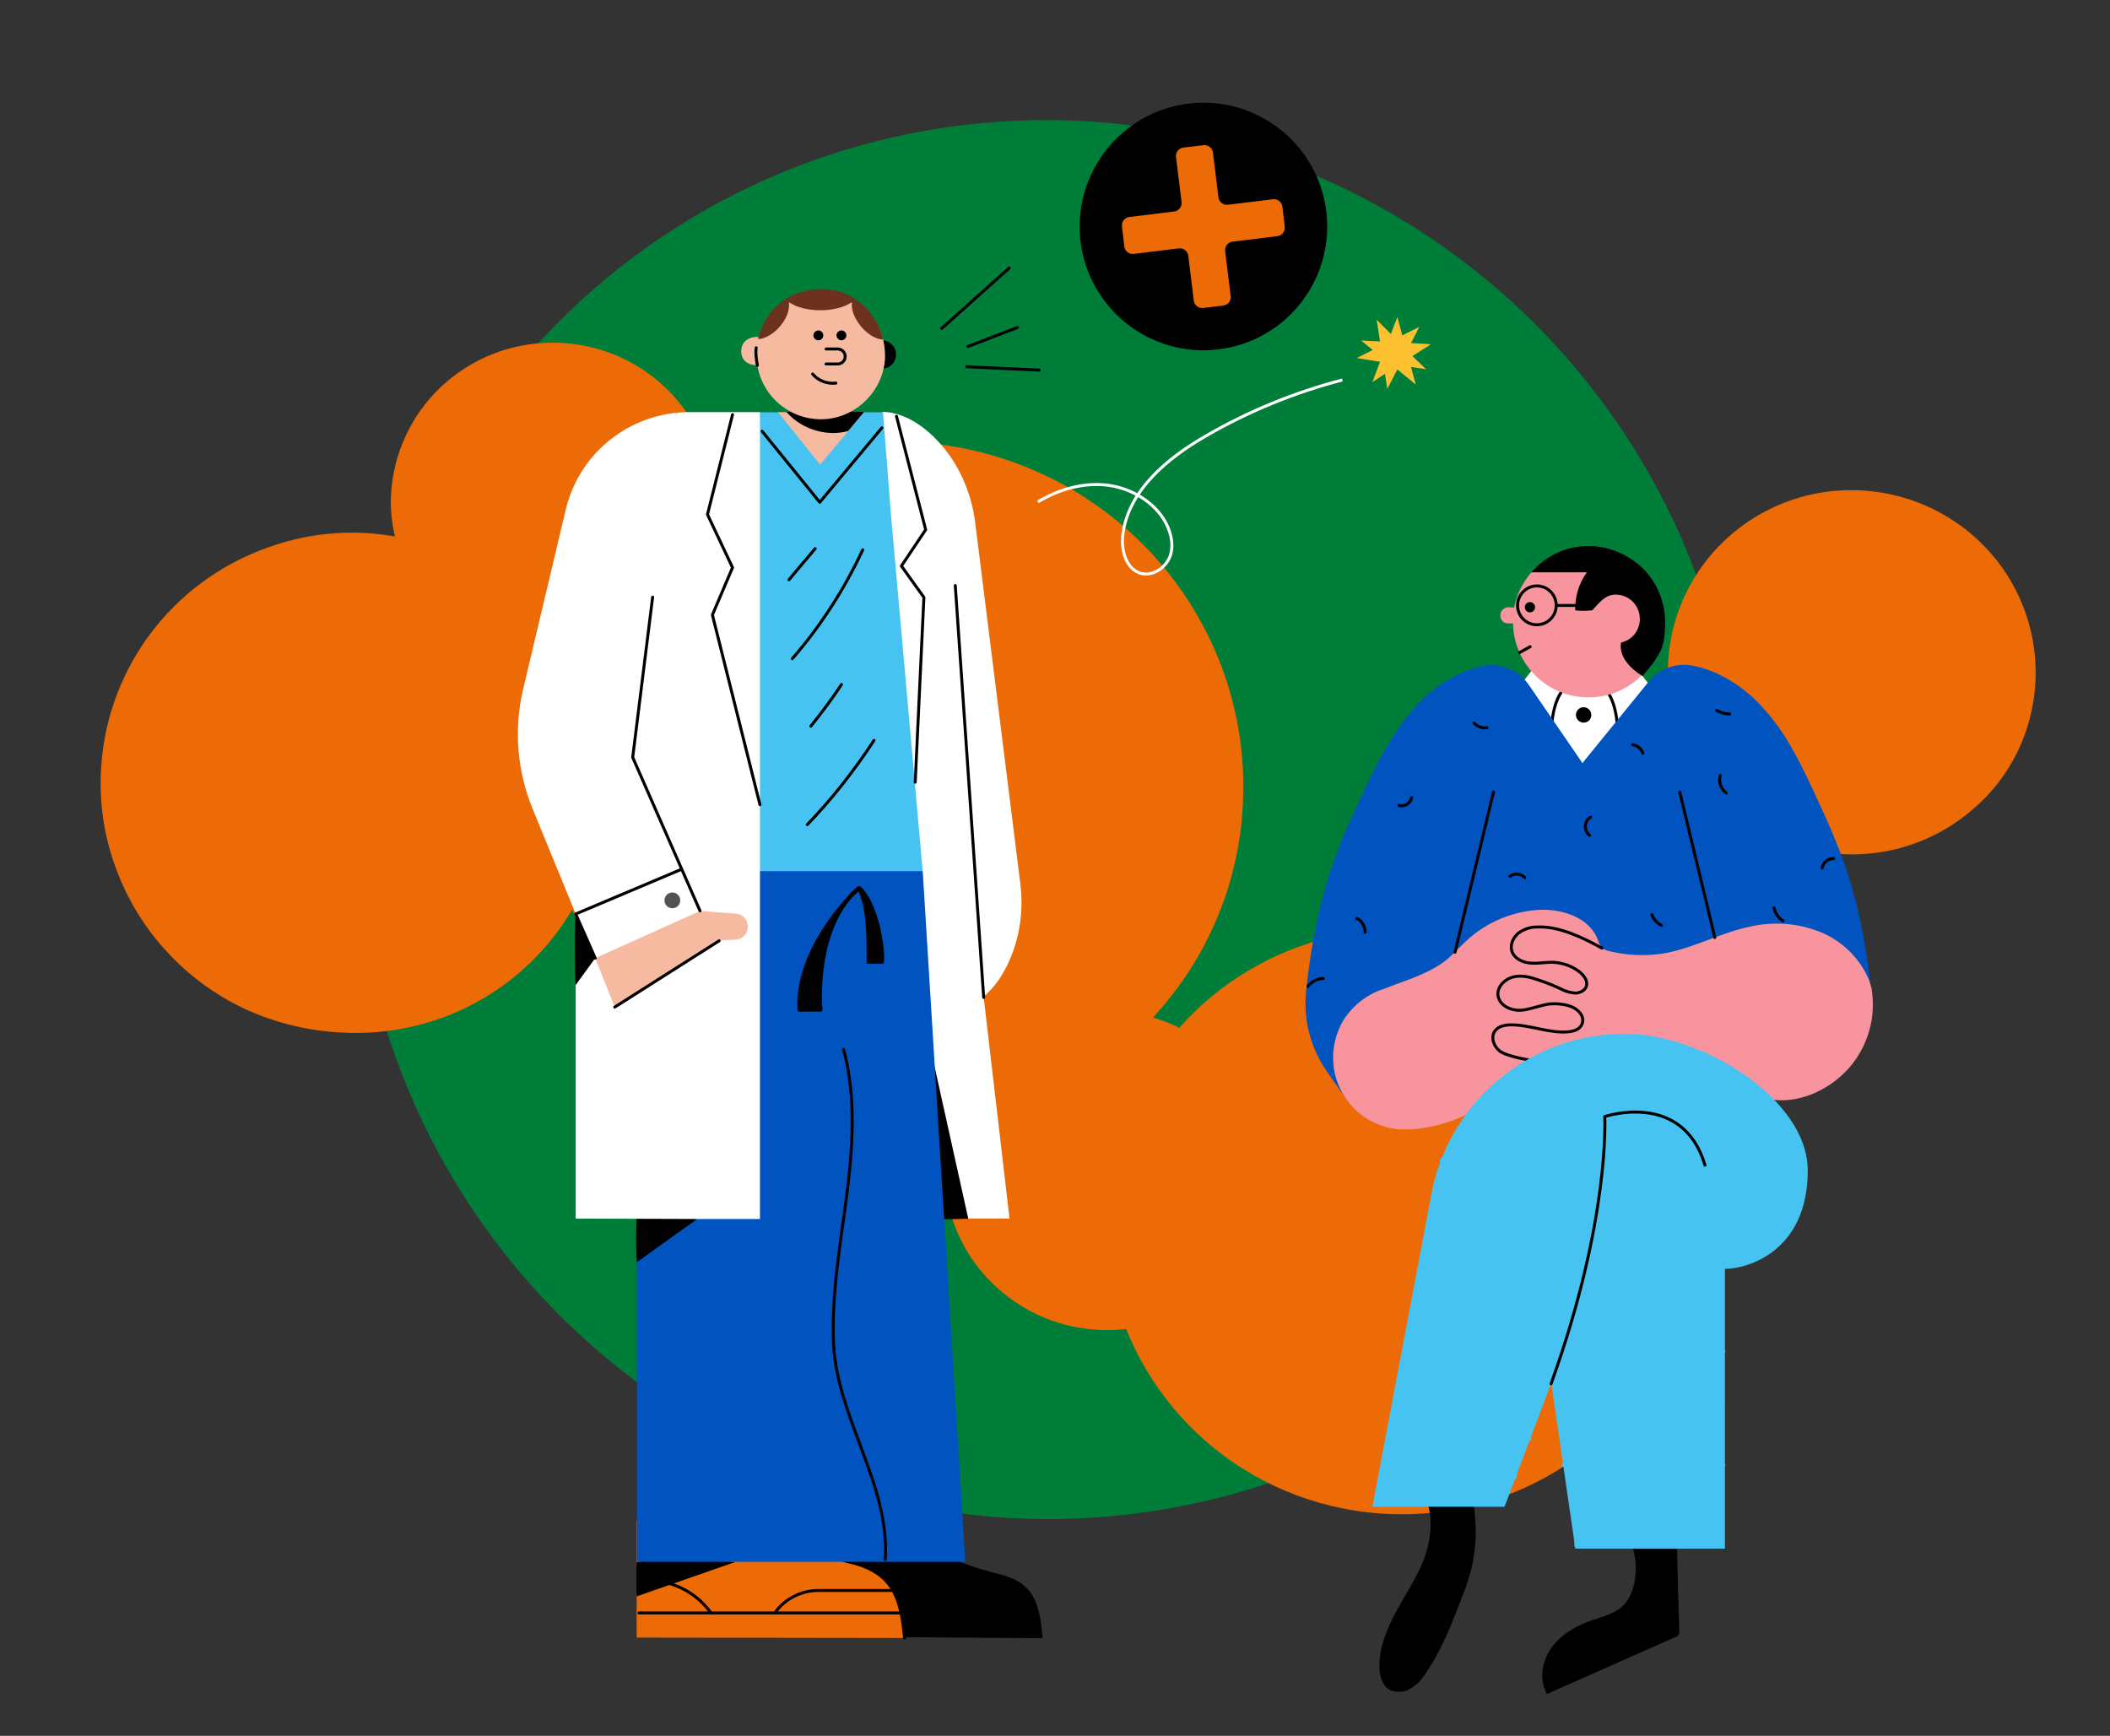 <?xml version="1.0" encoding="utf-8"?>
<!-- Generator: Adobe Illustrator 26.2.1, SVG Export Plug-In . SVG Version: 6.00 Build 0)  -->
<svg version="1.1" id="Layer_1" xmlns:svgjs="http://svgjs.com/svgjs"
	 xmlns="http://www.w3.org/2000/svg" xmlns:xlink="http://www.w3.org/1999/xlink" x="0px" y="0px" viewBox="0 0 1069.5 879.9"
	 style="enable-background:new 0 0 1069.5 879.9;" xml:space="preserve">
<rect x="0" y="0" width="1069.5" height="879.9" fill="#333333" stroke="none"/>
<style type="text/css">
	.st0{fill:#007D38;}
	.st1{fill:#EC6B07;}
	.st2{fill:none;stroke:#FFFFFF;stroke-width:1.5;}
	.st3{fill:none;stroke:#000000;stroke-width:1.5;stroke-linecap:round;stroke-linejoin:round;}
	.st4{fill:#FCC031;}
	.st5{fill:#FFFFFF;}
	.st6{fill:#0153BF;}
	.st7{fill:#F7949D;}
	.st8{fill:#47C3F1;}
	.st9{fill:none;stroke:#47C3F1;stroke-width:1.5;stroke-linecap:round;stroke-linejoin:round;}
	.st10{fill:#535353;}
	.st11{fill:#F6BAA0;}
	.st12{fill:#6D321D;}
</style>
<g>
	<path class="st0" d="M590.5,765c191.2-32.7,319.6-215.7,286.7-408.7c-33-193-214.8-323.1-406-290.4S151.5,281.5,184.4,474.5
		C217.4,667.6,399.2,797.7,590.5,765z"/>
</g>
<g>
	<path class="st1" d="M173.2,523.4c23.4,1.3,46.7-3.8,67.3-14.8s37.8-27.5,49.5-47.5c12.3,31.3,33.5,58.4,61,78.1
		c27.5,19.7,60.2,31,94.1,32.7c12.4,0.6,24.9-0.1,37.1-2.1c-4.1,13.3-4.5,27.6-1.4,41.2c3.1,13.6,9.8,26.2,19.3,36.5
		c8.8,9.6,19.9,17,32.2,21.6c12.3,4.5,25.5,6.1,38.5,4.6c11.8,29.4,32.7,54.4,59.8,71.2s58.9,24.6,90.8,22.3
		c31.9-2.3,62.2-14.6,86.4-35.2c24.3-20.5,41.3-48.2,48.5-79s4.4-63.1-8.2-92.2c-12.6-29.1-34.3-53.4-61.8-69.5s-59.5-23-91.3-19.8
		s-61.7,16.3-85.4,37.5c-4.1,3.8-8.1,7.7-11.8,12c-4.3-2.2-8.8-3.9-13.4-5.2C612,486,628.2,447.6,630,407.2
		c1.6-31.7-5.6-63.2-20.8-91.1c-15.1-28-37.7-51.3-65.2-67.6c-27.5-16.2-59-24.8-91-24.7c-32.1,0.1-63.4,8.8-90.8,25.2
		c-1.6-20.6-11-39.9-26.4-53.9s-35.6-21.6-56.5-21.4s-40.9,8.3-56,22.6c-15,14.3-24,33.8-25.1,54.4c-0.4,7.1,0.3,14.2,2,21.2
		c-4.8-0.8-9.7-1.4-14.6-1.7c-16.9-0.9-33.7,1.5-49.5,7.2c-15.9,5.6-30.5,14.2-43,25.4c-12.5,11.2-22.6,24.7-29.8,39.8
		C56.1,357.7,52,374,51.2,390.7c-0.9,16.7,1.6,33.3,7.4,49c5.7,15.7,14.4,30.2,25.8,42.5c11.3,12.4,25,22.4,40.3,29.5
		C139.9,518.6,156.4,522.6,173.2,523.4L173.2,523.4z"/>
	<path class="st1" d="M933.9,433c24.2,1.2,47.9-6.9,66.1-22.8c9.5-8,17.2-18,22.6-29.1s8.5-23.2,9.1-35.6c0.9-18.2-3.6-36.3-13.1-52
		c-9.4-15.7-23.4-28.2-40.1-36.1c-16.6-7.8-35.3-10.6-53.5-8s-35.3,10.6-48.9,22.8c-13.7,12.2-23.4,28.2-27.9,45.9
		c-4.5,17.7-3.6,36.3,2.6,53.5c6.2,17.2,17.4,32.2,32.2,43.1C897.8,425.7,915.5,432.1,933.9,433L933.9,433z"/>
</g>
<g>
	<path class="st2" d="M680.4,192.6c-24.1,6.3-47.5,15.8-69.2,28.4c-19.6,11.3-39.4,27.7-42.1,50.2c-0.9,7.7,1.6,17.1,9,19.4
		c6.1,1.8,13.1-2.9,15.1-9s0-13.1-3.4-18.5c-6.3-9.9-18-16.2-29.7-17.3c-11.9-1.1-23.9,2.5-34,8.6"/>
</g>
<g>
	<path d="M617.5,177.1c34.4-4.1,58.9-35.4,54.8-69.8c-4.2-34.4-35.4-58.9-69.8-54.8c-34.4,4.2-58.9,35.4-54.8,69.8
		S583.1,181.3,617.5,177.1z"/>
	<path class="st1" d="M645.2,101l-22.8,2.8c-2.3,0.3-4.5-1.4-4.8-3.7l-2.8-22.8c-0.3-2.3-2.4-4-4.8-3.7l-10.2,1.2
		c-2.3,0.3-4,2.4-3.7,4.8l2.8,22.8c0.3,2.3-1.4,4.5-3.7,4.8l-22.8,2.8c-2.3,0.3-4,2.4-3.7,4.8l1.2,10.2c0.3,2.3,2.4,4,4.8,3.7
		l22.8-2.8c2.3-0.3,4.5,1.4,4.8,3.7l2.8,22.8c0.3,2.3,2.4,4,4.8,3.7l10.2-1.2c2.3-0.3,4-2.4,3.7-4.8l-2.8-22.8
		c-0.3-2.3,1.4-4.5,3.7-4.8l22.8-2.8c2.3-0.3,4-2.4,3.7-4.8l-1.2-10.2C649.7,102.4,647.6,100.7,645.2,101z"/>
</g>
<g>
	<path class="st3" d="M477.3,166.5l34.2-30.6"/>
	<path class="st3" d="M490,185.9l36.7,1.7"/>
	<path class="st3" d="M490.7,175.6l25-9.6"/>
</g>
<g>
	<path class="st4" d="M715.9,180.5l9.4-6l-10.1-0.6l4.2-8.2l-8.6,4.3l-2.5-9.3l-3.3,8.6l-7.2-7.2l1.7,11l-9.6-0.5l5.9,4.8l-8.1,4.1
		l11.8,1.9l-3.9,10.3l6.4-4.2l1.2,7.6l5.1-9.8l9.3,7.6l-2.4-8.9l7.7,1.2L715.9,180.5z"/>
</g>
<g>
	<path class="st5" d="M827.7,336.6l9.5,12L802,396.8l-33.9-42.5l1.6-5.8l9.3-12h48.7V336.6z"/>
	<path class="st3" d="M786.5,369.6c0,0-0.4-25.8,17.8-25.8"/>
	<path class="st3" d="M819.8,369.6c0,0,0.4-25.8-17.8-25.8"/>
	<path class="st6" d="M948.4,502.4C948.5,502.4,948.5,502.4,948.4,502.4C948.5,502.4,948.5,502.4,948.4,502.4L948.4,502.4
		C948.5,502.4,948.5,502.4,948.4,502.4c-2.4-23.8-6.9-47.4-15.4-69.7c-3.7-9.7-7.9-19.2-12.3-28.5c-7.7-16.7-15.8-33.8-28.7-47.1
		c-9.2-9.7-21.3-17.2-34.1-19.7c-4.1-0.8-8.3-0.4-12.2,1c-3.9,1.4-7.3,3.9-10,7.1l-33.6,41.3L775,347.3c-2.6-3.9-6.4-6.9-10.8-8.6
		c-4.4-1.7-9.1-2-13.7-0.9c-12.1,2.8-23.4,10.2-32,19.3c-12.7,13.4-20.9,30.4-28.7,47.1c-4.4,9.5-8.8,18.8-12.3,28.5
		c-8.4,22.3-13,46-15.5,69.8v0.4c-1.4,14.2,2.3,28.4,10.5,40.1c0,0,8.6,12.7,11.8,16.2c12.3,13.9,62.8-42.2,62.8-42.2L948.4,502.4z"
		/>
	<path class="st7" d="M701.4,501.3c9.7-4,22.7-7.4,31.8-14.8c3.7-3,6.9-6.8,10.5-10c10.1-9.2,23.1-14.6,36.7-15.3
		c11.8-0.5,25.1,4,29.4,14.9c0.4,1.6,1.2,3.1,2.3,4.4c1,0.8,2.2,1.3,3.5,1.6c9.6,2.4,19.6,2.7,29.3,0.9
		c14.2-2.8,27.4-10.2,41.7-13.2c11.9-2.8,24.3-2,35.7,2.5c5.6,2.2,10.8,5.6,15.1,9.8c4.3,4.3,7.8,9.3,10.1,15l1.1,3.7
		c1.2,7.2,0.9,14.6-1.1,21.6s-5.5,13.5-10.3,19c-9.3,10.4-23.4,17.4-37.3,16.2c-28.8-2.8-114.1-19.5-114.1-19.5
		c-8.4-0.7-17.4,4.2-23.2,8.8c-3.2,2.5-6,5.5-8.3,9c-7,10.9-31.5,17.8-45.7,16.5c-8.4-0.8-16.2-4.5-22.2-10.5
		c-5.9-5.9-9.7-13.8-10.5-22.1c-0.8-8.4,1.2-16.8,5.8-23.8C686.5,509,693.4,503.8,701.4,501.3L701.4,501.3z"/>
	<path class="st3" d="M812,480.6c-9.7-5.3-21.8-11.2-32.7-10.7c-3.5-0.1-7,1.1-9.8,3.2c-2.6,2.3-4.4,6.1-3,9.5
		c1.4,3.5,5.4,5.3,9.3,5.6c3.9,0.3,7.6-0.5,11.4-0.4c4.9,0.2,9.6,1.9,13.5,4.9c2.1,1.8,4,4.2,3.5,6.8c-0.5,2.5-3.3,3.9-5.8,3.9
		c-2.5-0.2-5-0.9-7.2-2.1c-3.4-1.6-6.8-3-10.4-4.2c-4.4-1.6-9.1-3-13.7-1.9c-4.6,1.1-8.8,5.5-7.7,10c1.1,4.9,6.9,7.2,11.6,6.9
		c4.7-0.4,9.5-2.5,14.4-3.2c3.4-0.3,6.8,0,10,1c2.1,0.6,4,1.8,5.4,3.5c0.7,0.8,1.2,1.8,1.4,2.9c0.2,1.1,0,2.2-0.5,3.2
		c-1.1,2.3-3.9,3.2-6.5,3.5c-9.8,1-19.3-3.5-29.2-3.5c-3.2,0-6.7,0.7-8.4,3.3c-2.1,3.2-0.4,7.7,2.6,10s11.4,3.9,15.3,4.6"/>
	<path class="st3" d="M851.4,401.5l17.8,73.7"/>
	<path class="st3" d="M757,401.5l-19.5,81.2"/>
	<path d="M746.8,761.7c1.9,11.3,1.6,22.8-1.1,33.9c-1.5,5.5-3.3,10.9-5.5,16.2c-4.9,12.6-9.8,25.3-17.6,36.4c-1.9,3.3-4.7,6-7.9,7.9
		c-1.6,1-3.4,1.5-5.3,1.5c-1.9,0.1-3.7-0.3-5.4-1.2c-3.7-2.5-4.9-7.4-4.8-12c0-9.7,3.9-19,8.4-27.4c4.6-8.4,10-16.5,13.7-25.5
		s5.3-20.9,2.1-30.1L746.8,761.7z"/>
	<path d="M850,783.1c0.3,13.9,0.7,29.7,1.2,43.6c0.1,0.7-0.1,1.3-0.3,1.9c-0.3,0.5-0.8,0.9-1.4,1.1l-65.4,29
		c-4.2-7.4-2.5-17,2.6-23.9c5.1-6.7,12.8-11.1,20.9-13.7c4.6-1.6,9.3-2.8,13.2-5.6c9-6.5,10-22.2,6.3-32.5H850L850,783.1L850,783.1z
		"/>
	<path class="st8" d="M823.6,524c-23.1,0-45.5,8-63.3,22.7c-17.9,14.7-30.1,35-34.6,57.7l-30.1,159.4h67l23.4-61.9
		c0-0.2,0.4-0.2,0.4,0l12.1,83.1h75.8V643.2c10.8,0,42-8.3,42-49.9C916.3,557.2,862.8,524,823.6,524z"/>
	<path class="st9" d="M864.2,534v250"/>
	<path class="st9" d="M830.7,525.6V784"/>
	<path class="st9" d="M899.2,559.5v72.9"/>
	<path class="st9" d="M798.8,661.6v122"/>
	<path class="st9" d="M768.1,542.1V749"/>
	<path class="st9" d="M798.8,528.4v133.2"/>
	<path class="st9" d="M730.6,587.8v174.9"/>
	<path class="st9" d="M792.2,742.7h81.6"/>
	<path class="st9" d="M792.2,685h81.6"/>
	<path class="st9" d="M807.1,626.8h97.2"/>
	<path class="st9" d="M703.6,729.5h71.9"/>
	<path class="st9" d="M714.1,671.7H796"/>
	<path class="st9" d="M725.2,613.5h84.4"/>
	<path class="st9" d="M751.4,555.6h144.5"/>
	<path class="st3" d="M786.2,701.4c30.1-83.3,27.2-135.4,27.2-135.4s39.5-13.4,50.8,24.6"/>
	<path d="M802.7,366.3c-2.1,0-3.9-1.7-3.9-3.9s1.7-3.9,3.9-3.9c2.1,0,3.9,1.7,3.9,3.9S804.9,366.3,802.7,366.3z"/>
	<path class="st3" d="M872,393c-0.5,1.6-0.5,3.4,0.1,5c0.5,1.6,1.6,3,2.9,4"/>
	<path class="st3" d="M806.2,414.3c-3.3,1.6-3.5,7-0.5,9.1"/>
	<path class="st3" d="M715.5,404.3c-0.1,0.7-0.4,1.4-0.8,1.9c-0.4,0.6-0.9,1.1-1.5,1.5s-1.3,0.6-2,0.7c-0.7,0.1-1.4,0.1-2.1-0.1"/>
	<path class="st3" d="M837.3,463.7c0.9,2.3,2.6,4.2,4.8,5.3"/>
	<path class="st3" d="M929.4,435.2c-1.4,0-2.7,0.4-3.8,1.3c-1.1,0.9-1.8,2.1-2,3.5"/>
	<path class="st3" d="M876.7,361.9c-2.3,0-4.5-0.6-6.5-1.8"/>
	<path class="st3" d="M827.5,377.5c1.2,0.2,2.3,0.6,3.2,1.4c0.9,0.7,1.6,1.7,2,2.9"/>
	<path class="st3" d="M747.2,366.5c0.8,0.9,1.8,1.6,3,2c1.1,0.4,2.4,0.6,3.5,0.4"/>
	<path class="st3" d="M687.7,465.5c1.3,0.6,2.4,1.6,3.1,2.9c0.8,1.2,1.1,2.7,1.1,4.1"/>
	<path class="st3" d="M765.4,444.2c1.1-0.8,2.5-1.2,3.9-1.1c1.4,0.1,2.7,0.8,3.6,1.8"/>
	<path class="st3" d="M899.2,460.2c0.3,1.4,0.8,2.6,1.6,3.8c0.8,1.1,1.8,2.1,3,2.8"/>
	<path class="st3" d="M670.7,496c-1.5,0-3,0.4-4.3,1.1c-1.3,0.7-2.5,1.7-3.4,2.9"/>
	<path class="st7" d="M764.7,307.8l2.8,0.2c1.7-8.9,6.6-17,13.7-22.6c7.1-5.6,16.1-8.5,25.2-8c5,0.1,9.9,1.2,14.4,3.2
		c4.6,2,8.6,4.9,12.1,8.5c3.4,3.6,6,7.9,7.8,12.5c1.7,4.7,2.5,9.6,2.3,14.6c-0.2,9.8-4.1,19.2-10.9,26.2l-0.2,0.2
		c-5.3,5.2-12.1,8.8-19.4,10.2c-7.3,1.4-14.9,0.7-21.8-2.1c-6.9-2.8-12.8-7.6-17.1-13.8c-4.2-6.2-6.6-13.4-6.7-20.9h-2.5
		c-0.5,0-1.1-0.1-1.6-0.3c-0.5-0.2-0.9-0.5-1.3-0.9c-0.3-0.4-0.6-0.9-0.8-1.4s-0.2-1-0.2-1.6c0-1.1,0.5-2.1,1.3-2.9
		C762.6,308.2,763.6,307.8,764.7,307.8L764.7,307.8z"/>
	<path d="M806.8,276.8c-5.8-0.2-11.5,0.8-16.8,3.1c-5.3,2.3-10,5.8-13.8,10.2H804c0,0,0,0,0.1,0c0,0,0.1,0,0.1,0.1v0.1v0.1
		c-1.1,1.4-5.8,7.8-5.8,19c2.8,0.3,5.5,0.3,8.3,0c0.2,0,0.4-0.1,0.5-0.2c0.2-0.1,0.3-0.2,0.4-0.4c3.2-3.5,6.2-7.4,11.3-7.4
		c3,0,5.9,1.1,8.2,3.1c2.2,2,3.7,4.8,4,7.8c0.4,3-0.4,6-2.1,8.5s-4.3,4.2-7.3,4.9l0,0c0,0-2.6,8.7,10.7,16.9c0,0,0.1,0,0.2,0
		c10.4-12,11.1-15.8,11.4-26s-3.4-20.1-10.4-27.6C826.5,281.7,816.9,277.3,806.8,276.8L806.8,276.8z"/>
	<path class="st3" d="M770.2,330.8l5.4-3"/>
	<path class="st3" d="M779,316.7c-5.4,0-9.8-4.4-9.8-9.8s4.4-9.9,9.8-9.9c5.4,0,9.8,4.4,9.8,9.9C788.8,312.3,784.4,316.7,779,316.7z
		"/>
	<path class="st3" d="M788.8,306.9h9.5"/>
	<path d="M775.5,310.4c-1.5,0-2.6-1.2-2.6-2.6c0-1.5,1.2-2.6,2.6-2.6c1.5,0,2.6,1.2,2.6,2.6C778.1,309.2,776.9,310.4,775.5,310.4z"
		/>
</g>
<g>
	<path class="st1" d="M467.1,781.3c9.9,9.5,23,13.1,36,16.7c18.4,4.2,22.2,13.9,23.9,31.9l-112.3-0.2v-17.1v-31.5L467.1,781.3z"/>
	<path d="M468.4,780.2c10,9.7,23.1,13.8,36.8,17.4c18.8,4.2,21.6,14.4,23.3,32.8l-113.2-0.8l-0.4-17.4V780L468.4,780.2z"/>
	<path class="st3" d="M416.3,805.8c0,0,18.2-1.5,29.4,14"/>
	<path class="st1" d="M386.1,771.1c12,11.4,27.7,16.1,43.6,20.5c22.2,4.9,26.9,17.1,28.8,38.7l-135.8-0.2v-20.9v-38.3L386.1,771.1z"
		/>
	<path class="st3" d="M386.1,771.1c12,11.4,27.7,16.1,43.6,20.5c22.2,4.9,26.9,17.1,28.8,38.7"/>
	<path class="st3" d="M323.9,817.6h132.6"/>
	<path class="st3" d="M324.7,800.7c0,0,22-1.9,35.7,16.9"/>
	<path class="st3" d="M451.7,806.2h-36.8c-8.7,0-17.1,4.2-22,11.2"/>
	<path d="M372.6,791.8l-49.9,17.4c-0.2-0.8-0.2-16.3,0-17.4l20.9-2.5L372.6,791.8z"/>
	<path class="st5" d="M506.4,496.5c9.3-14.2,12.9-31.5,10.8-48.4l-22.6-180.8c-1.1-11.2-4.5-22-10.2-31.7
		c-8.5-14.2-22.6-26.6-37-26.8c-0.2,0-0.2,0-0.2,0.2l1.3,91l8,101.1l15,216.6h19.3h20.9l-13.1-112.3v-0.2
		C500.9,503.3,503.9,500.1,506.4,496.5z"/>
	<path class="st8" d="M451.6,260.9l16.1,180.8l-10.8,7.6l-104.7-2.8l33-237.5h9.1l21,2.9l22.8-2.9h9.3c0.2,0,0.2,0,0.2,0.2
		L451.6,260.9z"/>
	<path d="M471.3,529.8l19.5,88l-20.7,0.4L471.3,529.8z"/>
	<path class="st6" d="M322.8,441.6v176.2v22v151.9h166.5l-21.6-350.1H322.8z"/>
	<path d="M353.3,618l-30.5,21.8c-0.6-4.7-0.4-22.4,0-22.4l14.2-1.7L353.3,618z"/>
	<path class="st5" d="M385.2,618V208.9h-35.7c-30,0-56,20.5-62.8,49.7l-21.6,91c-4.7,20.1-3,41.2,4.9,60.5l21.8,53.1v36v118.5
		l61.5,0.2h31.9V618z"/>
	<path class="st3" d="M448.7,790.5c2.5-37.9-24.3-71.3-26.2-109.3c-1.1-25,3.4-50.1,6.6-74.7c3.2-24.7,4.9-50.8-1.5-74.5"/>
	<path d="M301.7,485.7l-9.9-22.4c-0.6,3.6-0.6,31.3,0,36L301.7,485.7z"/>
	<path class="st3" d="M498.6,505.6l-14.4-208.8"/>
	<path class="st10" d="M340.8,460.4c2.2,0,4-1.8,4-4s-1.8-4-4-4s-4,1.8-4,4S338.6,460.4,340.8,460.4z"/>
	<path class="st3" d="M447,216.9l-31.5,37.7l-29.2-36"/>
	<path class="st11" d="M394.3,208.9l21.4,26.6l14.2-16.9l8.1-9.7h-39.4H394.3z"/>
	<path class="st3" d="M454.4,211l14.8,57.5l-12.3,18.4l11.4,15.9l-4.4,93.7"/>
	<path class="st3" d="M371.3,210.2l-12.7,50.6l12.7,26.9l-10.2,24l24.1,96.2"/>
	<path d="M422.5,219.5c2.5,0,5.1-0.4,7.4-1l8.1-9.7c-0.8,0-9.1-0.2-17.8-0.2c-10.4,0-21.4,0-21.6,0.2
		C404.5,215.5,413.2,219.5,422.5,219.5z"/>
	<path class="st11" d="M372.6,463.1l-17.8-1.3l-53.1,23.9l9.9,24.8l51.4-32.8l1.5-1l8.2-0.4c3.4,0,6.3-2.8,6.3-6.3v-0.8
		C378.9,465.9,376.1,463.1,372.6,463.1z"/>
	<path class="st3" d="M364.5,476.9l-52.9,33.6"/>
	<path class="st11" d="M447,186.7c3.9,0,7-3.1,7-7s-3.1-7-7-7s-7,3.1-7,7S443.1,186.7,447,186.7z"/>
	<path d="M447,186.9c4,0,7.2-3.2,7.2-7.2s-3.2-7.2-7.2-7.2s-7.2,3.2-7.2,7.2C439.8,183.7,443,186.9,447,186.9z"/>
	<path class="st11" d="M447.6,171.9c-3.6-14.2-16.3-24.7-31.7-24.7c-14.8,0-27.3,10.1-31.3,23.5l-0.2,0.2c-1.9-0.4-8.7,0.4-8.7,7.2
		c0,4,2.7,7,8,7c0,0,0.2,0,0.2,0.2c2.7,16.3,17.6,28.6,35.1,27.1c15.9-1.5,28.8-14.8,29.6-30.9C448.7,178.2,448.3,175,447.6,171.9z"
		/>
	<path class="st12" d="M416.5,146.5c-16.5,0-29,10.6-32.2,25.2c0,0.2,0,0.2,0.2,0.2c7.6-0.6,16.3-10.6,15.4-18.4
		c0-0.2,0.2-0.2,0.2-0.2c7.8,5.3,23.5,5.3,31.5,0c0.2,0,0.4,0,0.2,0.2c-0.9,7.6,8.3,18.6,15.9,18.6
		C445.9,163.8,436.9,146.7,416.5,146.5z"/>
	<path class="st3" d="M418.7,176.9h5.9c2.1,0,3.8,1.7,3.8,3.8s-1.7,3.8-3.8,3.8h-5.9"/>
	<path class="st3" d="M411.9,189.6c2.8,3.4,7.4,5.1,11.8,4.6"/>
	<path class="st3" d="M383.3,176.3c-0.4,2.6,0,5.7,0.6,8.9"/>
	<path d="M426.5,172.5c1.4,0,2.5-1.1,2.5-2.5s-1.1-2.5-2.5-2.5c-1.3,0-2.5,1.1-2.5,2.5C424.1,171.4,425.2,172.5,426.5,172.5z"/>
	<path d="M414.8,172.5c1.4,0,2.5-1.1,2.5-2.5s-1.1-2.5-2.5-2.5c-1.3,0-2.5,1.1-2.5,2.5S413.4,172.5,414.8,172.5z"/>
	<path class="st3" d="M437.3,278.7c-9.3,19.9-21.2,38.5-35.7,55.2"/>
	<path class="st3" d="M426.5,347c-4.7,7.2-10,14.2-15.5,21.1"/>
	<path class="st3" d="M443,375.3c-9.9,15.2-21.2,29.6-33.8,42.7"/>
	<path class="st3" d="M413.2,278.1c-4.4,5.3-8.9,10.4-13.3,15.8"/>
	<path d="M436.2,449.4c-0.4-0.4-1.3-0.4-1.7,0.2c-1.9,1.5-3.6,3.2-5.1,5.1c-8.9,9.7-26.4,32.1-25.2,57.1c0,0.6,0.4,1,0.9,1h10.8
		c0.6,0,1-0.6,1-1.1c-0.2-1.1-3-35.5,14.2-55.8c1.5-1.7,2.8-3,3.8-3.8c0.2,0,0.2,0,0.4,0c4.4,10.8,3.8,23.9,4,36.2
		c-0.2,0.4,8,0.2,8.2,0.2C449.6,489.1,447,459.3,436.2,449.4z"/>
	<path class="st3" d="M354.8,461.7l-34.1-77.8l10.1-81.2"/>
	<path class="st3" d="M345.3,440.7l-53.5,22.6l9.9,22.4"/>
</g>
</svg>
